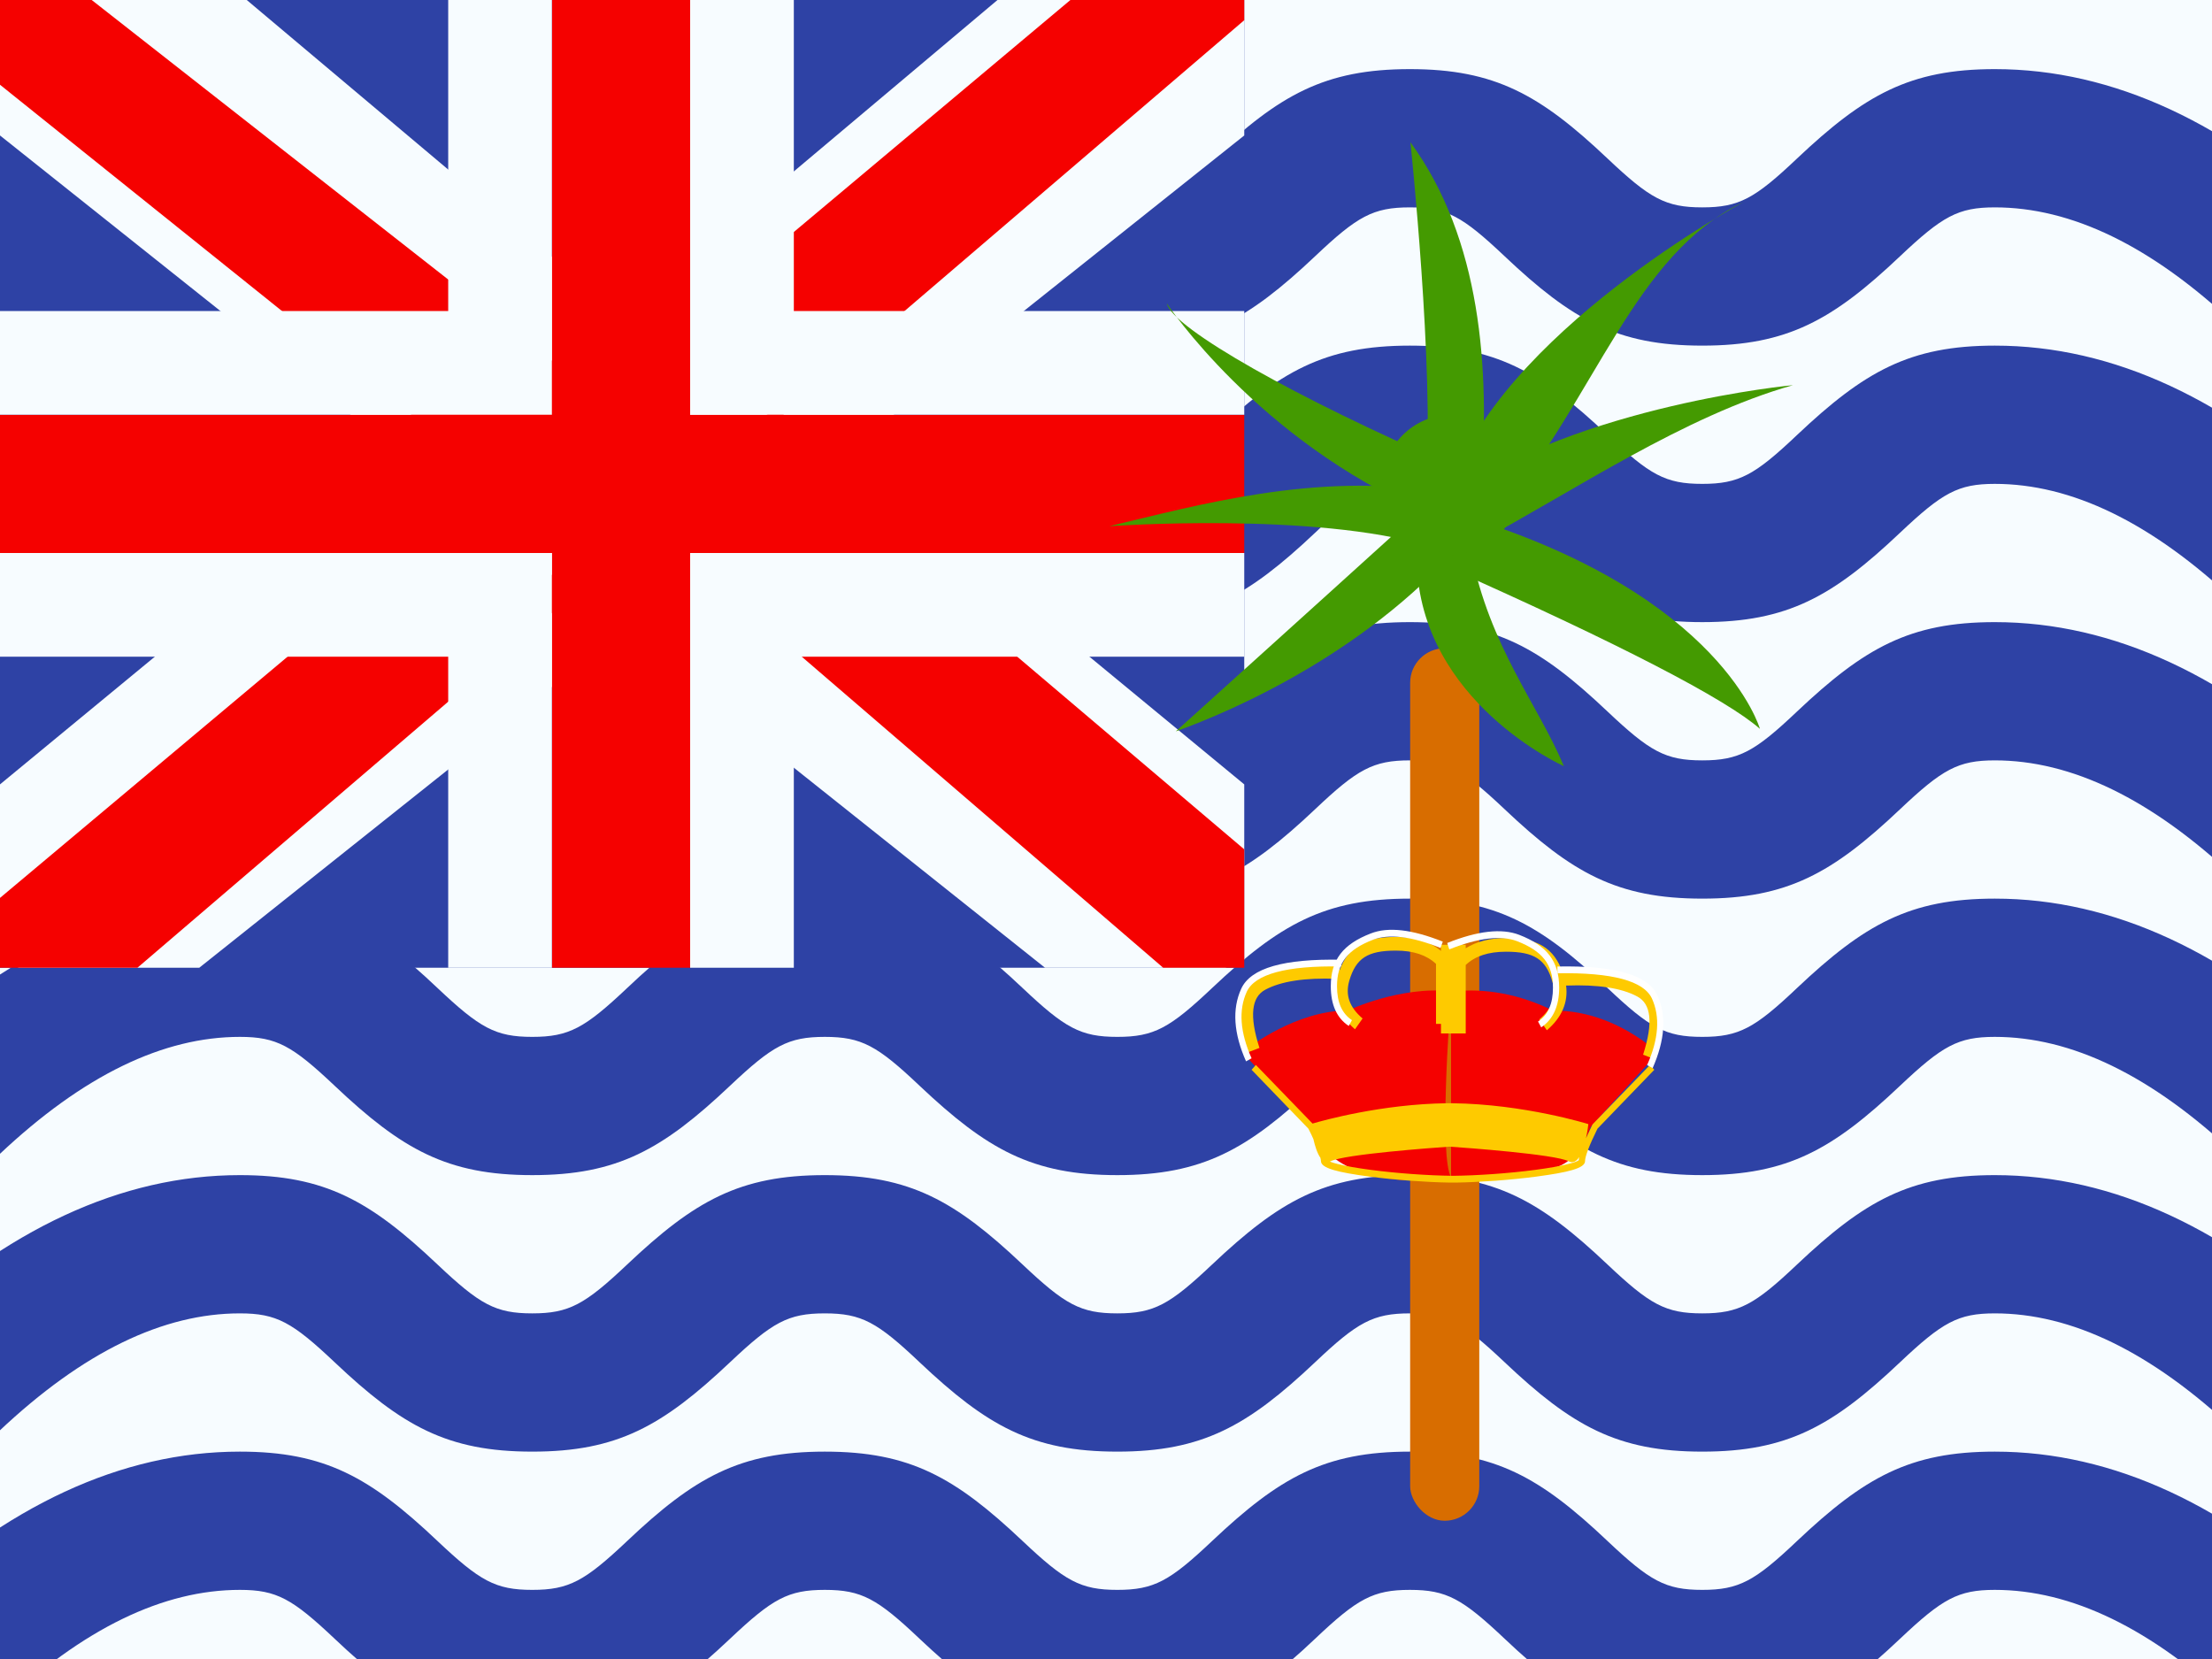 <svg width="16" height="12" viewBox="0 0 16 12" fill="none" xmlns="http://www.w3.org/2000/svg">
<rect x="0" y="0" width="16" height="12" fill="#333333" stroke="none"/>
<g clip-path="url(#clip0_270_55172)">
<rect width="16" height="12" fill="white"/>
<path fill-rule="evenodd" clip-rule="evenodd" d="M0 0V12H16V0H0Z" fill="#F7FCFF"/>
<path fill-rule="evenodd" clip-rule="evenodd" d="M-0.753 1.646L-0.009 2.354C0.605 1.774 1.184 1.5 1.735 1.5C2.001 1.5 2.114 1.564 2.421 1.854C2.907 2.314 3.235 2.5 3.85 2.5C4.466 2.5 4.793 2.314 5.28 1.854C5.587 1.564 5.7 1.5 5.966 1.5C6.232 1.5 6.346 1.564 6.652 1.854C7.139 2.314 7.466 2.5 8.082 2.5C8.697 2.5 9.025 2.314 9.512 1.854C9.818 1.564 9.932 1.5 10.198 1.5C10.464 1.5 10.577 1.564 10.884 1.854C11.37 2.314 11.698 2.5 12.313 2.5C12.929 2.5 13.257 2.314 13.743 1.854C14.05 1.564 14.163 1.5 14.429 1.5C14.98 1.5 15.559 1.774 16.173 2.354L16.917 1.646C16.12 0.893 15.289 0.5 14.429 0.5C13.814 0.5 13.486 0.686 12.999 1.146C12.693 1.436 12.579 1.5 12.313 1.5C12.047 1.5 11.934 1.436 11.627 1.146C11.141 0.686 10.813 0.5 10.198 0.5C9.582 0.5 9.255 0.686 8.768 1.146C8.461 1.436 8.348 1.5 8.082 1.5C7.816 1.5 7.703 1.436 7.396 1.146C6.909 0.686 6.582 0.5 5.966 0.5C5.351 0.5 5.023 0.686 4.537 1.146C4.23 1.436 4.116 1.5 3.85 1.5C3.584 1.5 3.471 1.436 3.164 1.146C2.678 0.686 2.35 0.5 1.735 0.5C0.875 0.5 0.044 0.893 -0.753 1.646ZM-0.009 4.354L-0.753 3.646C0.044 2.893 0.875 2.5 1.735 2.5C2.35 2.5 2.678 2.686 3.164 3.146C3.471 3.436 3.584 3.5 3.85 3.5C4.116 3.5 4.23 3.436 4.537 3.146C5.023 2.686 5.351 2.5 5.966 2.5C6.582 2.5 6.909 2.686 7.396 3.146C7.703 3.436 7.816 3.5 8.082 3.5C8.348 3.5 8.461 3.436 8.768 3.146C9.255 2.686 9.582 2.5 10.198 2.5C10.813 2.5 11.141 2.686 11.627 3.146C11.934 3.436 12.047 3.5 12.313 3.5C12.579 3.5 12.693 3.436 12.999 3.146C13.486 2.686 13.814 2.5 14.429 2.5C15.289 2.5 16.12 2.893 16.917 3.646L16.173 4.354C15.559 3.774 14.98 3.5 14.429 3.5C14.163 3.5 14.05 3.564 13.743 3.854C13.257 4.314 12.929 4.5 12.313 4.5C11.698 4.5 11.37 4.314 10.884 3.854C10.577 3.564 10.464 3.5 10.198 3.5C9.932 3.5 9.818 3.564 9.512 3.854C9.025 4.314 8.697 4.5 8.082 4.5C7.466 4.5 7.139 4.314 6.652 3.854C6.346 3.564 6.232 3.5 5.966 3.5C5.7 3.5 5.587 3.564 5.28 3.854C4.793 4.314 4.466 4.5 3.85 4.5C3.235 4.5 2.907 4.314 2.421 3.854C2.114 3.564 2.001 3.5 1.735 3.5C1.184 3.5 0.605 3.774 -0.009 4.354ZM-0.009 6.354L-0.753 5.646C0.044 4.893 0.875 4.5 1.735 4.5C2.35 4.5 2.678 4.686 3.164 5.146C3.471 5.436 3.584 5.5 3.85 5.5C4.116 5.5 4.23 5.436 4.537 5.146C5.023 4.686 5.351 4.5 5.966 4.5C6.582 4.5 6.909 4.686 7.396 5.146C7.703 5.436 7.816 5.5 8.082 5.5C8.348 5.5 8.461 5.436 8.768 5.146C9.255 4.686 9.582 4.5 10.198 4.5C10.813 4.5 11.141 4.686 11.627 5.146C11.934 5.436 12.047 5.5 12.313 5.5C12.579 5.5 12.693 5.436 12.999 5.146C13.486 4.686 13.814 4.5 14.429 4.5C15.289 4.5 16.12 4.893 16.917 5.646L16.173 6.354C15.559 5.774 14.98 5.5 14.429 5.5C14.163 5.5 14.05 5.564 13.743 5.854C13.257 6.314 12.929 6.5 12.313 6.5C11.698 6.5 11.37 6.314 10.884 5.854C10.577 5.564 10.464 5.5 10.198 5.5C9.932 5.5 9.818 5.564 9.512 5.854C9.025 6.314 8.697 6.5 8.082 6.5C7.466 6.5 7.139 6.314 6.652 5.854C6.346 5.564 6.232 5.5 5.966 5.5C5.7 5.5 5.587 5.564 5.28 5.854C4.793 6.314 4.466 6.5 3.85 6.5C3.235 6.5 2.907 6.314 2.421 5.854C2.114 5.564 2.001 5.5 1.735 5.5C1.184 5.5 0.605 5.774 -0.009 6.354ZM-0.009 8.354L-0.753 7.646C0.044 6.893 0.875 6.5 1.735 6.5C2.35 6.5 2.678 6.686 3.164 7.146C3.471 7.436 3.584 7.5 3.85 7.5C4.116 7.5 4.23 7.436 4.537 7.146C5.023 6.686 5.351 6.5 5.966 6.5C6.582 6.5 6.909 6.686 7.396 7.146C7.703 7.436 7.816 7.5 8.082 7.5C8.348 7.5 8.461 7.436 8.768 7.146C9.255 6.686 9.582 6.5 10.198 6.5C10.813 6.5 11.141 6.686 11.627 7.146C11.934 7.436 12.047 7.5 12.313 7.5C12.579 7.5 12.693 7.436 12.999 7.146C13.486 6.686 13.814 6.5 14.429 6.5C15.289 6.5 16.12 6.893 16.917 7.646L16.173 8.354C15.559 7.774 14.98 7.5 14.429 7.5C14.163 7.5 14.05 7.564 13.743 7.854C13.257 8.314 12.929 8.5 12.313 8.5C11.698 8.5 11.37 8.314 10.884 7.854C10.577 7.564 10.464 7.5 10.198 7.5C9.932 7.5 9.818 7.564 9.512 7.854C9.025 8.314 8.697 8.5 8.082 8.5C7.466 8.5 7.139 8.314 6.652 7.854C6.346 7.564 6.232 7.5 5.966 7.5C5.7 7.5 5.587 7.564 5.28 7.854C4.793 8.314 4.466 8.5 3.85 8.5C3.235 8.5 2.907 8.314 2.421 7.854C2.114 7.564 2.001 7.5 1.735 7.5C1.184 7.5 0.605 7.774 -0.009 8.354ZM-0.009 10.354L-0.753 9.646C0.044 8.893 0.875 8.5 1.735 8.5C2.35 8.5 2.678 8.686 3.164 9.146C3.471 9.436 3.584 9.5 3.85 9.5C4.116 9.5 4.23 9.436 4.537 9.146C5.023 8.686 5.351 8.5 5.966 8.5C6.582 8.5 6.909 8.686 7.396 9.146C7.703 9.436 7.816 9.5 8.082 9.5C8.348 9.5 8.461 9.436 8.768 9.146C9.255 8.686 9.582 8.5 10.198 8.5C10.813 8.5 11.141 8.686 11.627 9.146C11.934 9.436 12.047 9.5 12.313 9.5C12.579 9.5 12.693 9.436 12.999 9.146C13.486 8.686 13.814 8.5 14.429 8.5C15.289 8.5 16.12 8.893 16.917 9.646L16.173 10.354C15.559 9.774 14.98 9.5 14.429 9.5C14.163 9.5 14.05 9.564 13.743 9.854C13.257 10.314 12.929 10.5 12.313 10.5C11.698 10.5 11.37 10.314 10.884 9.854C10.577 9.564 10.464 9.5 10.198 9.5C9.932 9.5 9.818 9.564 9.512 9.854C9.025 10.314 8.697 10.5 8.082 10.5C7.466 10.5 7.139 10.314 6.652 9.854C6.346 9.564 6.232 9.5 5.966 9.5C5.7 9.5 5.587 9.564 5.28 9.854C4.793 10.314 4.466 10.5 3.85 10.5C3.235 10.5 2.907 10.314 2.421 9.854C2.114 9.564 2.001 9.5 1.735 9.5C1.184 9.5 0.605 9.774 -0.009 10.354ZM-0.009 12.354L-0.753 11.646C0.044 10.893 0.875 10.5 1.735 10.5C2.35 10.5 2.678 10.686 3.164 11.146C3.471 11.436 3.584 11.5 3.85 11.5C4.116 11.5 4.23 11.436 4.537 11.146C5.023 10.686 5.351 10.5 5.966 10.5C6.582 10.5 6.909 10.686 7.396 11.146C7.703 11.436 7.816 11.5 8.082 11.5C8.348 11.5 8.461 11.436 8.768 11.146C9.255 10.686 9.582 10.5 10.198 10.5C10.813 10.5 11.141 10.686 11.627 11.146C11.934 11.436 12.047 11.5 12.313 11.5C12.579 11.5 12.693 11.436 12.999 11.146C13.486 10.686 13.814 10.5 14.429 10.5C15.289 10.5 16.12 10.893 16.917 11.646L16.173 12.354C15.559 11.774 14.98 11.5 14.429 11.5C14.163 11.5 14.05 11.564 13.743 11.854C13.257 12.314 12.929 12.5 12.313 12.5C11.698 12.5 11.37 12.314 10.884 11.854C10.577 11.564 10.464 11.5 10.198 11.5C9.932 11.5 9.818 11.564 9.512 11.854C9.025 12.314 8.697 12.5 8.082 12.5C7.466 12.5 7.139 12.314 6.652 11.854C6.346 11.564 6.232 11.5 5.966 11.5C5.7 11.5 5.587 11.564 5.28 11.854C4.793 12.314 4.466 12.5 3.85 12.5C3.235 12.5 2.907 12.314 2.421 11.854C2.114 11.564 2.001 11.5 1.735 11.5C1.184 11.5 0.605 11.774 -0.009 12.354Z" fill="#2E42A5"/>
<g clip-path="url(#clip1_270_55172)">
<rect width="9" height="7" fill="#2E42A5"/>
<path d="M-1.002 6.5L0.978 7.369L9.045 0.944L10.09 -0.346L7.972 -0.637L4.682 2.132L2.033 3.997L-1.002 6.5Z" fill="#F7FCFF"/>
<path d="M-0.731 7.108L0.278 7.613L9.715 -0.466H8.298L-0.731 7.108Z" fill="#F50100"/>
<path d="M10.002 6.5L8.022 7.369L-0.045 0.944L-1.09 -0.346L1.028 -0.637L4.318 2.132L6.967 3.997L10.002 6.5Z" fill="#F7FCFF"/>
<path d="M9.935 6.937L8.926 7.441L4.907 3.982L3.716 3.595L-1.19 -0.342H0.227L5.13 3.502L6.433 3.965L9.935 6.937Z" fill="#F50100"/>
<path fill-rule="evenodd" clip-rule="evenodd" d="M4.992 0H3.992V3H0V4H3.992V7H4.992V4H9V3H4.992V0Z" fill="#F50100"/>
<path fill-rule="evenodd" clip-rule="evenodd" d="M3.242 -0.75H5.742V2.25H9.75V4.75H5.742V7.75H3.242V4.75H-0.75V2.25H3.242V-0.75ZM3.992 3H0V4H3.992V7H4.992V4H9V3H4.992V0H3.992V3Z" fill="#F7FCFF"/>
</g>
<rect x="10.2" y="4.689" width="0.5" height="6.311" rx="0.25" fill="#D86D00"/>
<path d="M10.202 1.029C10.713 1.729 10.778 2.67 10.713 3.513L10.314 3.484C10.376 2.68 10.202 1.029 10.202 1.029Z" fill="#449A01"/>
<path d="M10.854 3.692L10.486 3.54C10.84 2.417 12.61 1.462 12.61 1.462C11.817 1.841 11.548 2.867 10.854 3.692Z" fill="#449A01"/>
<path d="M10.688 3.925L10.495 3.585C11.441 2.928 12.969 2.786 12.969 2.786C12.181 3.009 11.384 3.552 10.688 3.925Z" fill="#449A01"/>
<path d="M10.442 4.091L10.609 3.738C12.459 4.312 12.73 5.272 12.73 5.272C12.487 5.058 11.716 4.657 10.442 4.091Z" fill="#449A01"/>
<path d="M10.248 4.065L10.64 3.992C10.776 4.681 11.127 5.099 11.312 5.542C11.312 5.542 10.274 5.078 10.248 4.065Z" fill="#449A01"/>
<path d="M10.218 3.742L10.641 3.848C9.946 4.698 8.914 5.144 8.505 5.29C8.505 5.29 9.403 4.481 10.218 3.742Z" fill="#449A01"/>
<path d="M10.406 3.558L10.341 3.952C9.514 3.7 8.024 3.806 8.024 3.806C8.649 3.658 9.514 3.412 10.406 3.558Z" fill="#449A01"/>
<path d="M10.477 3.356L10.315 3.71C9.093 3.182 8.44 2.195 8.44 2.195C8.481 2.376 9.398 2.889 10.477 3.356Z" fill="#449A01"/>
<path fill-rule="evenodd" clip-rule="evenodd" d="M10.5 4C10.776 4 11 3.776 11 3.5C11 3.224 10.776 3 10.5 3C10.224 3 10 3.224 10 3.5C10 3.776 10.224 4 10.5 4Z" fill="#449A01"/>
<path fill-rule="evenodd" clip-rule="evenodd" d="M11.956 7.654V7.582C11.726 7.4 11.484 7.309 11.232 7.309C10.99 7.191 10.745 7.145 10.498 7.172C10.498 7.171 10.498 7.17 10.498 7.17C10.126 7.13 9.75 7.309 9.75 7.309C9.372 7.309 9.026 7.582 9.026 7.582V7.654L9.478 8.153C9.478 8.153 9.605 8.634 10.496 8.521V8.522C10.496 8.522 11.086 8.504 11.127 8.489C11.144 8.483 11.161 8.478 11.178 8.472C11.294 8.435 11.426 8.393 11.504 8.153L11.956 7.654ZM10.496 7.194C10.483 7.36 10.41 8.362 10.496 8.517V7.194Z" fill="#F50100"/>
<path fill-rule="evenodd" clip-rule="evenodd" d="M10.097 6.876C9.892 6.876 9.808 6.931 9.76 7.093C9.73 7.196 9.759 7.284 9.856 7.367L9.801 7.445C9.681 7.342 9.636 7.218 9.67 7.08C9.438 7.071 9.265 7.098 9.152 7.159C9.053 7.212 9.035 7.346 9.11 7.58L9.025 7.612C8.937 7.337 8.962 7.151 9.112 7.07C9.244 6.999 9.437 6.971 9.691 6.982L9.689 7.02C9.754 6.845 9.874 6.777 10.097 6.777C10.232 6.777 10.341 6.81 10.423 6.878V6.834H10.602V6.859C10.68 6.81 10.777 6.785 10.893 6.785C11.12 6.785 11.24 6.855 11.305 7.038L11.304 7.031C11.558 7.02 11.751 7.049 11.883 7.12C12.033 7.2 12.057 7.387 11.97 7.662L11.885 7.629C11.96 7.395 11.942 7.261 11.843 7.208C11.73 7.147 11.558 7.12 11.328 7.129C11.344 7.25 11.297 7.36 11.189 7.452L11.134 7.374C11.23 7.292 11.26 7.204 11.229 7.101C11.181 6.938 11.097 6.884 10.893 6.884C10.765 6.884 10.669 6.916 10.602 6.98V7.413L10.602 7.475H10.423V7.406H10.387V6.972C10.32 6.909 10.225 6.876 10.097 6.876ZM9.084 7.703L9.053 7.738L9.464 8.164C9.478 8.191 9.49 8.216 9.5 8.239C9.511 8.288 9.528 8.342 9.551 8.375C9.553 8.385 9.555 8.393 9.555 8.399C9.555 8.45 9.675 8.48 9.909 8.511C10.093 8.535 10.31 8.551 10.487 8.554V8.554L10.509 8.554L10.532 8.554V8.554C10.709 8.551 10.926 8.535 11.11 8.511C11.344 8.48 11.465 8.45 11.465 8.399C11.465 8.366 11.495 8.285 11.555 8.164L11.966 7.738L11.935 7.703L11.521 8.131L11.517 8.137C11.5 8.172 11.485 8.204 11.472 8.233C11.484 8.178 11.489 8.131 11.489 8.131C11.489 8.131 11.026 7.986 10.503 7.98V7.98L10.485 7.98L10.467 7.98V7.98C9.995 7.986 9.572 8.104 9.494 8.127L9.084 7.703ZM11.423 8.369C11.403 8.4 11.378 8.416 11.347 8.4C11.249 8.349 10.602 8.302 10.485 8.294C10.369 8.302 9.722 8.349 9.624 8.4L9.619 8.402C9.633 8.408 9.653 8.414 9.678 8.42C9.735 8.435 9.817 8.449 9.915 8.462C10.104 8.487 10.33 8.503 10.509 8.505C10.689 8.503 10.915 8.487 11.105 8.462C11.202 8.449 11.284 8.435 11.341 8.42C11.371 8.413 11.393 8.406 11.408 8.399C11.413 8.396 11.417 8.394 11.42 8.392C11.42 8.385 11.421 8.377 11.423 8.369ZM11.476 8.392L11.477 8.391L11.477 8.391L11.476 8.392Z" fill="#FECA00"/>
<path d="M9.702 6.942L9.701 6.991C9.304 6.983 9.076 7.047 9.018 7.174C8.958 7.306 8.969 7.465 9.053 7.655L9.013 7.677C8.923 7.474 8.911 7.299 8.978 7.152C9.047 7.001 9.288 6.934 9.702 6.942Z" fill="white"/>
<path d="M9.779 7.379L9.756 7.421C9.669 7.364 9.626 7.267 9.626 7.134C9.626 6.941 9.716 6.829 9.915 6.752C10.042 6.702 10.215 6.723 10.436 6.811L10.42 6.857C10.209 6.772 10.045 6.753 9.93 6.798C9.747 6.869 9.671 6.965 9.671 7.134C9.671 7.251 9.707 7.331 9.779 7.379Z" fill="white"/>
<path d="M11.265 6.991L11.266 7.04C11.663 7.033 11.891 7.096 11.949 7.223C12.009 7.355 11.998 7.515 11.914 7.704L11.954 7.726C12.043 7.523 12.056 7.348 11.989 7.201C11.92 7.05 11.679 6.983 11.265 6.991Z" fill="white"/>
<path d="M11.125 7.389L11.148 7.431C11.234 7.374 11.278 7.277 11.278 7.144C11.278 6.952 11.188 6.839 10.989 6.762C10.862 6.713 10.688 6.733 10.468 6.821L10.483 6.867C10.695 6.783 10.858 6.764 10.974 6.808C11.156 6.879 11.233 6.975 11.233 7.144C11.233 7.261 11.197 7.342 11.125 7.389Z" fill="white"/>
</g>
<defs>
<clipPath id="clip0_270_55172">
<rect width="16" height="12" fill="white"/>
</clipPath>
<clipPath id="clip1_270_55172">
<rect width="9" height="7" fill="white"/>
</clipPath>
</defs>
</svg>
